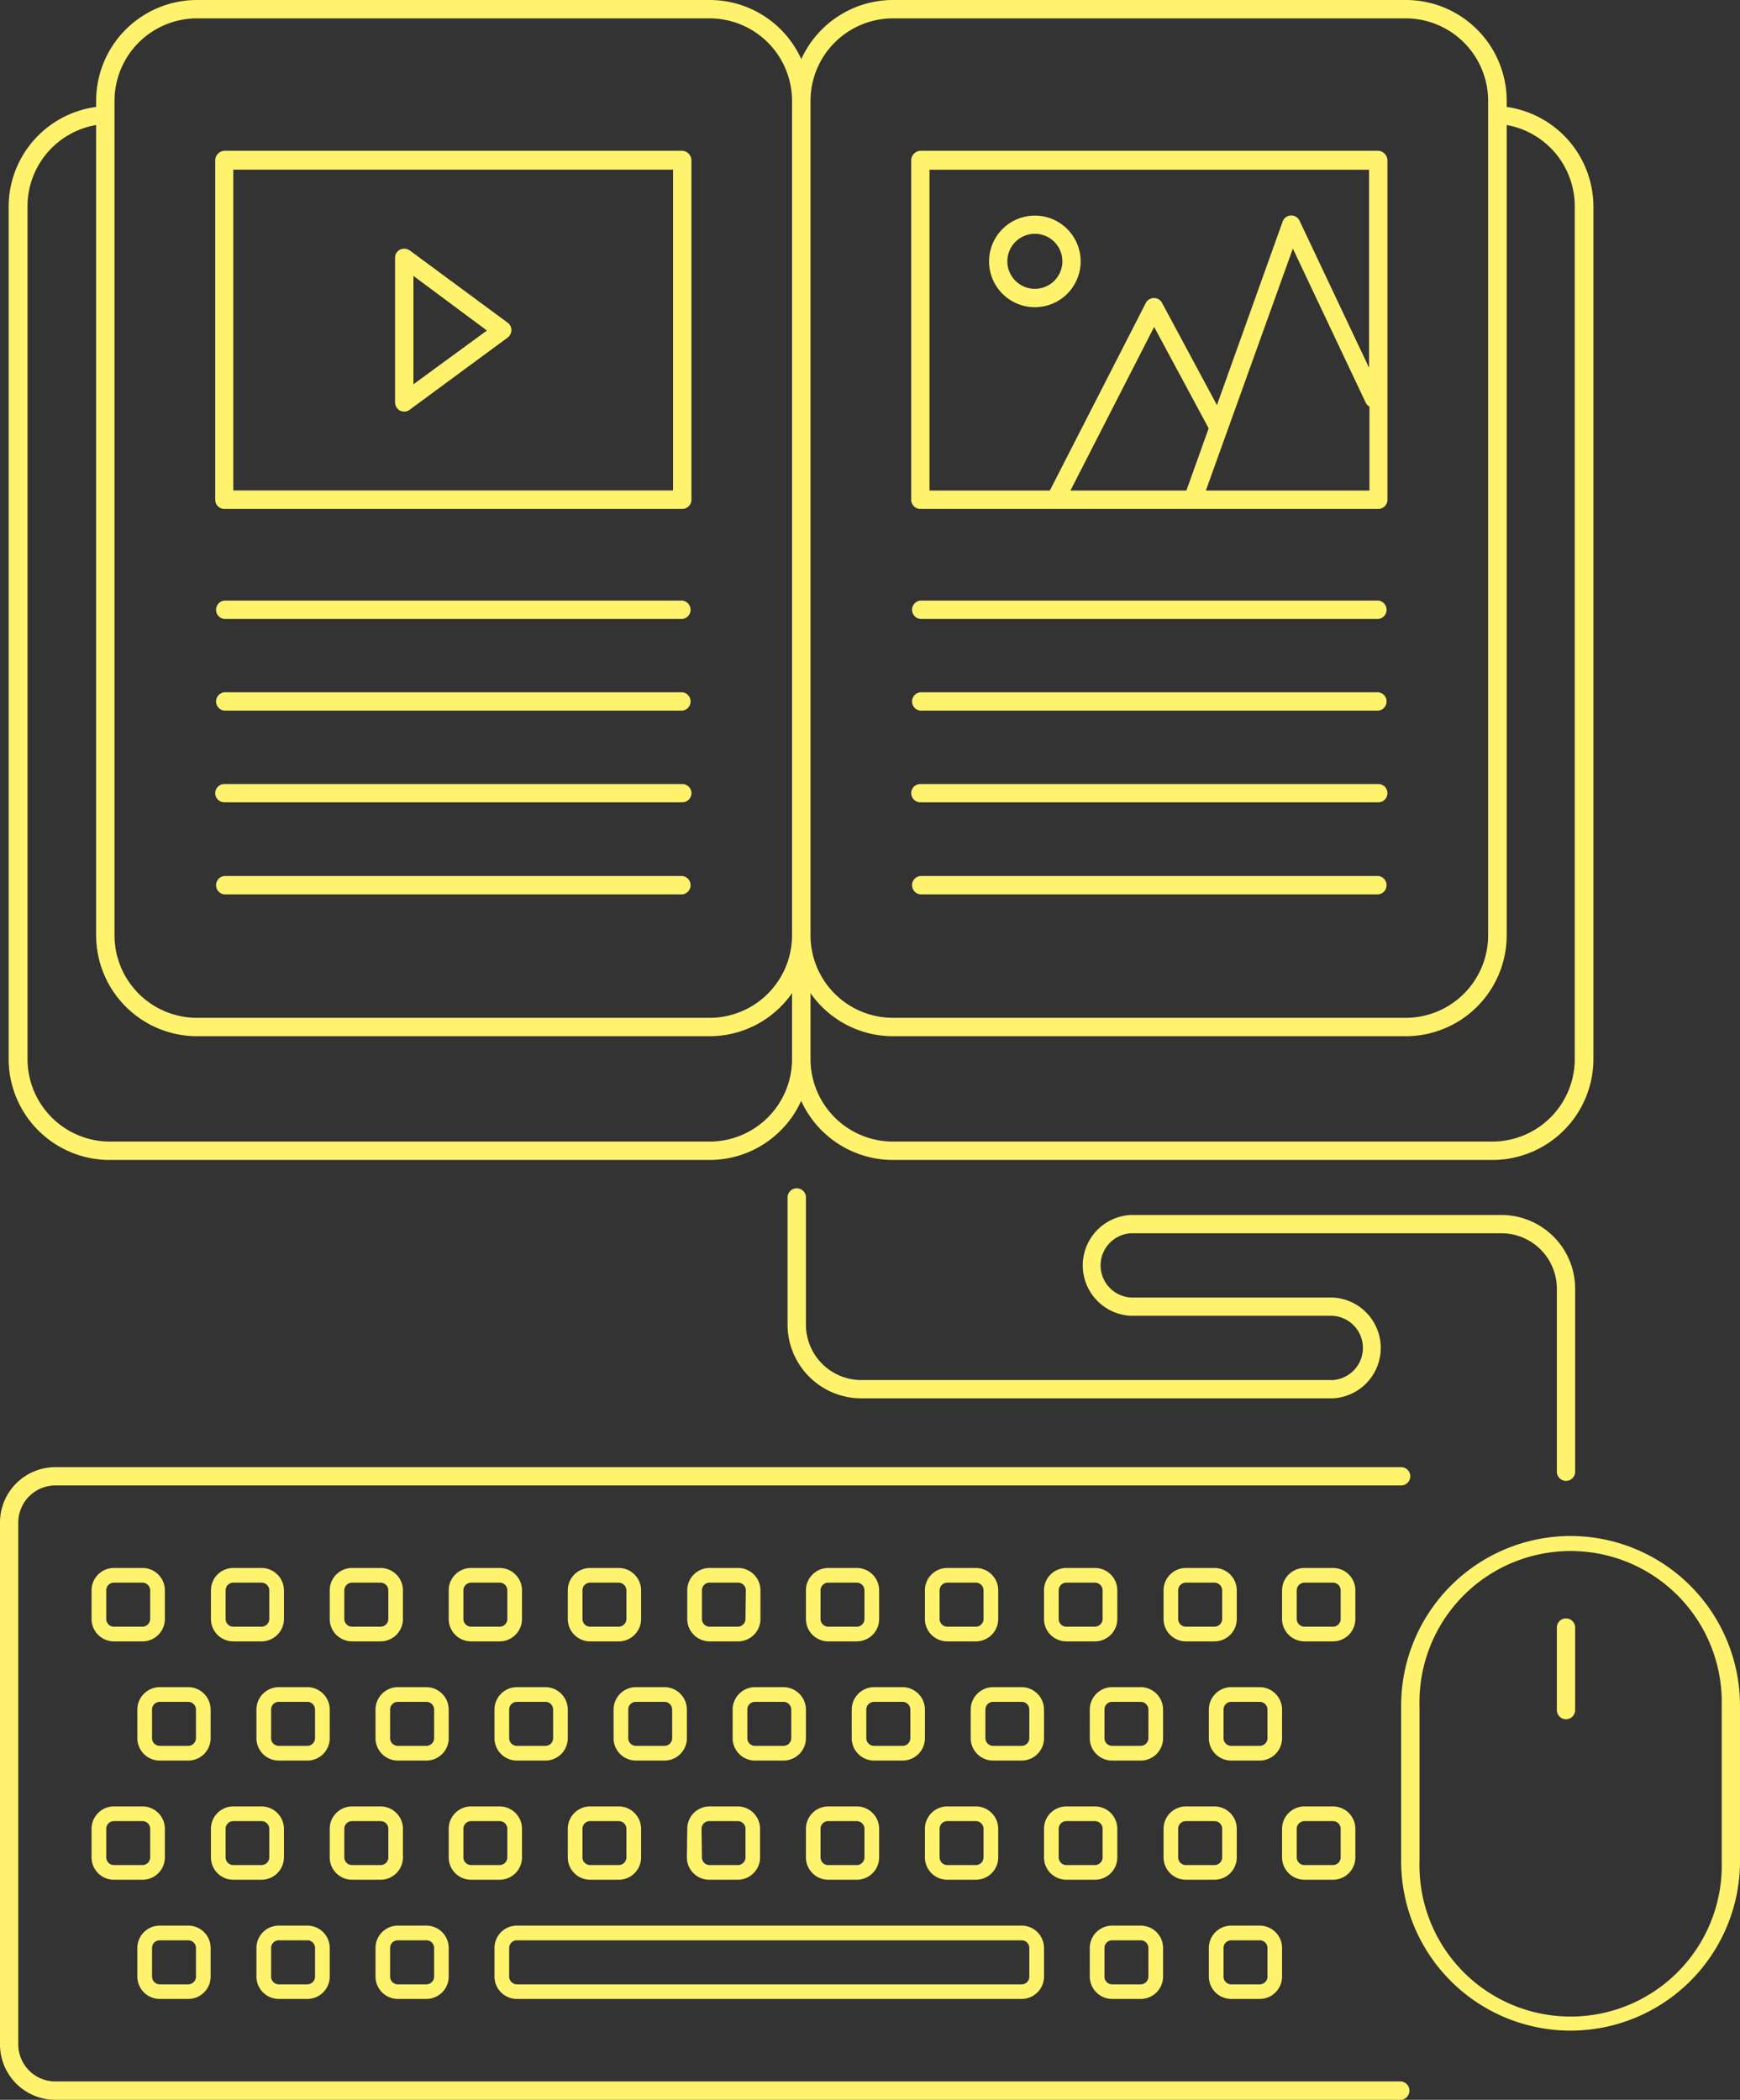 <svg id="Layer_1" data-name="Layer 1" xmlns="http://www.w3.org/2000/svg" width="179" height="216" viewBox="0 0 179 216"><rect x="0" y="0" width="179" height="216" fill="#333333" stroke="none"/><title>icon-chto-uznaete</title><path d="M11.31,119.32H73a10.35,10.35,0,0,0,9.42-6.08,10.38,10.38,0,0,0,9.43,6.08h61.7a10.39,10.39,0,0,0,10.37-10.38V21.22A10.37,10.37,0,0,0,155,11v-.58A10.38,10.38,0,0,0,144.61,0H91.86a10.38,10.38,0,0,0-9.43,6.08A10.35,10.35,0,0,0,73,0H20.26A10.38,10.38,0,0,0,9.89,10.38V11a10.37,10.37,0,0,0-9,10.26v87.72A10.39,10.39,0,0,0,11.31,119.32ZM162,21.22v87.72a8.49,8.49,0,0,1-8.48,8.49H91.86a8.49,8.49,0,0,1-8.48-8.49v-6.78a10.34,10.34,0,0,0,8.48,4.43h52.75A10.39,10.39,0,0,0,155,96.21V12.86A8.49,8.49,0,0,1,162,21.22ZM91.86,1.89h52.75a8.49,8.49,0,0,1,8.48,8.49V96.21a8.49,8.49,0,0,1-8.48,8.49H91.86a8.49,8.49,0,0,1-8.48-8.49V10.38A8.49,8.49,0,0,1,91.86,1.89ZM11.78,10.38a8.49,8.49,0,0,1,8.48-8.49H73a8.49,8.49,0,0,1,8.48,8.49V96.21A8.49,8.49,0,0,1,73,104.7H20.26a8.49,8.49,0,0,1-8.48-8.49ZM2.83,21.22a8.49,8.49,0,0,1,7.06-8.36V96.21a10.39,10.39,0,0,0,10.37,10.38H73a10.34,10.34,0,0,0,8.48-4.43v6.78A8.49,8.49,0,0,1,73,117.43H11.31a8.49,8.49,0,0,1-8.48-8.49Z" style="fill:#fff36e"/><path d="M23.08,52.35H70.19a.94.94,0,0,0,.94-.94V16.51a1,1,0,0,0-.94-1H23.08a1,1,0,0,0-.94,1v34.9A.94.94,0,0,0,23.08,52.35ZM24,17.45H69.24v33H24Z" style="fill:#fff36e"/><path d="M42.15,25.76a1,1,0,0,0-1-.08.94.94,0,0,0-.51.84V41.39a1,1,0,0,0,.51.85,1.08,1.08,0,0,0,.43.1.9.9,0,0,0,.56-.19l10.09-7.43a1,1,0,0,0,.38-.76.93.93,0,0,0-.38-.76Zm.38,13.77V28.38L50.09,34Z" style="fill:#fff36e"/><path d="M23.08,63.67H70.19a.95.95,0,0,0,0-1.89H23.08a.95.95,0,0,0,0,1.89Z" style="fill:#fff36e"/><path d="M23.08,73.1H70.19a.95.95,0,0,0,0-1.89H23.08a.95.95,0,0,0,0,1.89Z" style="fill:#fff36e"/><path d="M23.08,82.53H70.19a.94.94,0,0,0,0-1.88H23.08a.94.94,0,0,0,0,1.88Z" style="fill:#fff36e"/><path d="M23.08,92H70.19a.95.95,0,0,0,0-1.89H23.08a.95.95,0,0,0,0,1.89Z" style="fill:#fff36e"/><path d="M94.68,52.35h47.11a.94.94,0,0,0,.94-.94V16.51a1,1,0,0,0-.94-1H94.68a1,1,0,0,0-.94,1v34.9A.94.94,0,0,0,94.68,52.35Zm15.44-1.89,8.61-16.83,5.61,10.43-2.29,6.4Zm13.93,0L133,25.57l7.5,15.86a1,1,0,0,0,.38.4v8.63Zm-28.43-33h45.22V37.83l-7.15-15.12a.94.94,0,0,0-1.74.08l-6.76,18.88-5.65-10.52a.9.9,0,0,0-.84-.49.94.94,0,0,0-.83.51L108,50.46H95.62Z" style="fill:#fff36e"/><path d="M94.68,63.67h47.11a.95.95,0,0,0,0-1.89H94.68a.95.95,0,0,0,0,1.89Z" style="fill:#fff36e"/><path d="M94.68,73.1h47.11a.95.95,0,0,0,0-1.89H94.68a.95.95,0,0,0,0,1.89Z" style="fill:#fff36e"/><path d="M94.68,82.53h47.11a.94.94,0,0,0,0-1.88H94.68a.94.94,0,1,0,0,1.88Z" style="fill:#fff36e"/><path d="M94.68,92h47.11a.95.95,0,0,0,0-1.89H94.68a.95.95,0,0,0,0,1.89Z" style="fill:#fff36e"/><path d="M111.17,26.88a4.71,4.71,0,1,0-4.71,4.72A4.71,4.71,0,0,0,111.17,26.88Zm-7.54,0a2.83,2.83,0,1,1,2.83,2.83A2.83,2.83,0,0,1,103.63,26.88Z" style="fill:#fff36e"/><path d="M161.57,158a17.46,17.46,0,0,0-17.43,17.45v16a17.43,17.43,0,1,0,34.86,0v-16A17.46,17.46,0,0,0,161.57,158Zm15.55,33.49a15.55,15.55,0,1,1-31.09,0v-16a15.55,15.55,0,1,1,31.09,0Z" style="fill:#fff36e"/><path d="M161.1,166.48a.94.94,0,0,0-.94.94v8.49a.94.94,0,1,0,1.88,0v-8.49A.94.94,0,0,0,161.1,166.48Z" style="fill:#fff36e"/><path d="M144.14,214.11H5.69a3.82,3.82,0,0,1-3.81-3.81V156.62a3.82,3.82,0,0,1,3.81-3.82H144.14a.94.94,0,1,0,0-1.88H5.69A5.7,5.7,0,0,0,0,156.62V210.3A5.7,5.7,0,0,0,5.69,216H144.14a.95.95,0,0,0,0-1.89Z" style="fill:#fff36e"/><path d="M11.72,168.84h2.94a2.3,2.3,0,0,0,2.3-2.31V163.6a2.3,2.3,0,0,0-2.3-2.31H11.72a2.3,2.3,0,0,0-2.3,2.31v2.93A2.3,2.3,0,0,0,11.72,168.84Zm-.79-5.24a.79.79,0,0,1,.79-.8h2.94a.8.8,0,0,1,.79.8v2.93a.8.8,0,0,1-.79.8H11.72a.79.79,0,0,1-.79-.8Z" style="fill:#fff36e"/><path d="M24,168.84H26.9a2.31,2.31,0,0,0,2.31-2.31V163.6a2.31,2.31,0,0,0-2.31-2.31H24a2.3,2.3,0,0,0-2.3,2.31v2.93A2.3,2.3,0,0,0,24,168.84Zm-.79-5.24a.79.79,0,0,1,.79-.8H26.9a.8.8,0,0,1,.8.8v2.93a.8.8,0,0,1-.8.8H24a.79.79,0,0,1-.79-.8Z" style="fill:#fff36e"/><path d="M36.22,168.84h2.93a2.3,2.3,0,0,0,2.3-2.31V163.6a2.3,2.3,0,0,0-2.3-2.31H36.22a2.3,2.3,0,0,0-2.3,2.31v2.93A2.3,2.3,0,0,0,36.22,168.84Zm-.8-5.24a.8.8,0,0,1,.8-.8h2.93a.8.8,0,0,1,.8.8v2.93a.8.8,0,0,1-.8.8H36.22a.8.8,0,0,1-.8-.8Z" style="fill:#fff36e"/><path d="M51.4,161.29H48.47a2.3,2.3,0,0,0-2.31,2.31v2.93a2.3,2.3,0,0,0,2.31,2.31H51.4a2.3,2.3,0,0,0,2.3-2.31V163.6A2.3,2.3,0,0,0,51.4,161.29Zm.79,5.24a.79.79,0,0,1-.79.8H48.47a.8.8,0,0,1-.8-.8V163.6a.8.8,0,0,1,.8-.8H51.4a.79.79,0,0,1,.79.8Z" style="fill:#fff36e"/><path d="M63.65,161.29H60.71a2.3,2.3,0,0,0-2.3,2.31v2.93a2.3,2.3,0,0,0,2.3,2.31h2.94a2.3,2.3,0,0,0,2.3-2.31V163.6A2.3,2.3,0,0,0,63.65,161.29Zm.79,5.24a.8.8,0,0,1-.79.8H60.71a.79.79,0,0,1-.79-.8V163.6a.79.79,0,0,1,.79-.8h2.94a.8.8,0,0,1,.79.8Z" style="fill:#fff36e"/><path d="M75.89,161.29H73a2.3,2.3,0,0,0-2.3,2.31v2.93a2.3,2.3,0,0,0,2.3,2.31h2.93a2.3,2.3,0,0,0,2.3-2.31V163.6A2.3,2.3,0,0,0,75.89,161.29Zm.8,5.24a.8.8,0,0,1-.8.8H73a.79.79,0,0,1-.79-.8V163.6a.79.79,0,0,1,.79-.8h2.93a.8.8,0,0,1,.8.8Z" style="fill:#fff36e"/><path d="M88.14,161.29H85.21a2.3,2.3,0,0,0-2.3,2.31v2.93a2.3,2.3,0,0,0,2.3,2.31h2.93a2.3,2.3,0,0,0,2.3-2.31V163.6A2.3,2.3,0,0,0,88.14,161.29Zm.79,5.24a.79.79,0,0,1-.79.8H85.21a.8.8,0,0,1-.8-.8V163.6a.8.8,0,0,1,.8-.8h2.93a.79.79,0,0,1,.79.8Z" style="fill:#fff36e"/><path d="M97.45,168.84h2.94a2.3,2.3,0,0,0,2.3-2.31V163.6a2.3,2.3,0,0,0-2.3-2.31H97.45a2.3,2.3,0,0,0-2.3,2.31v2.93A2.3,2.3,0,0,0,97.45,168.84Zm-.79-5.24a.8.8,0,0,1,.79-.8h2.94a.79.79,0,0,1,.79.8v2.93a.79.79,0,0,1-.79.8H97.45a.8.8,0,0,1-.79-.8Z" style="fill:#fff36e"/><path d="M109.7,168.84h2.93a2.3,2.3,0,0,0,2.31-2.31V163.6a2.3,2.3,0,0,0-2.31-2.31H109.7a2.3,2.3,0,0,0-2.3,2.31v2.93A2.3,2.3,0,0,0,109.7,168.84Zm-.79-5.24a.79.79,0,0,1,.79-.8h2.93a.8.8,0,0,1,.8.8v2.93a.8.8,0,0,1-.8.8H109.7a.79.79,0,0,1-.79-.8Z" style="fill:#fff36e"/><path d="M122,168.84h2.93a2.3,2.3,0,0,0,2.3-2.31V163.6a2.3,2.3,0,0,0-2.3-2.31H122a2.3,2.3,0,0,0-2.3,2.31v2.93A2.3,2.3,0,0,0,122,168.84Zm-.8-5.24a.8.8,0,0,1,.8-.8h2.93a.8.8,0,0,1,.8.8v2.93a.8.8,0,0,1-.8.8H122a.8.8,0,0,1-.8-.8Z" style="fill:#fff36e"/><path d="M139.43,163.6a2.3,2.3,0,0,0-2.3-2.31H134.2a2.31,2.31,0,0,0-2.31,2.31v2.93a2.31,2.31,0,0,0,2.31,2.31h2.93a2.3,2.3,0,0,0,2.3-2.31Zm-1.51,2.93a.79.79,0,0,1-.79.8H134.2a.8.8,0,0,1-.8-.8V163.6a.8.8,0,0,1,.8-.8h2.93a.79.79,0,0,1,.79.8Z" style="fill:#fff36e"/><path d="M21.67,175.86a2.31,2.31,0,0,0-2.3-2.31H16.43a2.31,2.31,0,0,0-2.3,2.31v2.94a2.3,2.3,0,0,0,2.3,2.3h2.94a2.3,2.3,0,0,0,2.3-2.3Zm-1.51,2.94a.8.8,0,0,1-.79.79H16.43a.8.8,0,0,1-.79-.79v-2.94a.8.8,0,0,1,.79-.8h2.94a.8.8,0,0,1,.79.8Z" style="fill:#fff36e"/><path d="M33.92,175.86a2.31,2.31,0,0,0-2.31-2.31H28.68a2.31,2.31,0,0,0-2.3,2.31v2.94a2.3,2.3,0,0,0,2.3,2.3h2.93a2.3,2.3,0,0,0,2.31-2.3Zm-1.51,2.94a.8.8,0,0,1-.8.79H28.68a.79.79,0,0,1-.79-.79v-2.94a.79.79,0,0,1,.79-.8h2.93a.8.8,0,0,1,.8.8Z" style="fill:#fff36e"/><path d="M46.16,175.86a2.31,2.31,0,0,0-2.3-2.31H40.93a2.31,2.31,0,0,0-2.3,2.31v2.94a2.3,2.3,0,0,0,2.3,2.3h2.93a2.3,2.3,0,0,0,2.3-2.3Zm-1.5,2.94a.8.8,0,0,1-.8.79H40.93a.8.8,0,0,1-.8-.79v-2.94a.8.8,0,0,1,.8-.8h2.93a.8.8,0,0,1,.8.8Z" style="fill:#fff36e"/><path d="M56.11,173.55H53.18a2.31,2.31,0,0,0-2.31,2.31v2.94a2.3,2.3,0,0,0,2.31,2.3h2.93a2.3,2.3,0,0,0,2.3-2.3v-2.94A2.31,2.31,0,0,0,56.11,173.55Zm.79,5.25a.79.79,0,0,1-.79.79H53.18a.8.8,0,0,1-.8-.79v-2.94a.8.8,0,0,1,.8-.8h2.93a.79.79,0,0,1,.79.8Z" style="fill:#fff36e"/><path d="M68.36,173.55H65.42a2.31,2.31,0,0,0-2.3,2.31v2.94a2.3,2.3,0,0,0,2.3,2.3h2.94a2.3,2.3,0,0,0,2.3-2.3v-2.94A2.31,2.31,0,0,0,68.36,173.55Zm.79,5.25a.8.8,0,0,1-.79.79H65.42a.79.79,0,0,1-.79-.79v-2.94a.79.79,0,0,1,.79-.8h2.94a.8.8,0,0,1,.79.8Z" style="fill:#fff36e"/><path d="M80.6,173.55H77.67a2.31,2.31,0,0,0-2.3,2.31v2.94a2.3,2.3,0,0,0,2.3,2.3H80.6a2.31,2.31,0,0,0,2.31-2.3v-2.94A2.32,2.32,0,0,0,80.6,173.55Zm.8,5.25a.8.8,0,0,1-.8.79H77.67a.79.79,0,0,1-.79-.79v-2.94a.79.79,0,0,1,.79-.8H80.6a.8.8,0,0,1,.8.8Z" style="fill:#fff36e"/><path d="M92.85,173.55H89.92a2.31,2.31,0,0,0-2.3,2.31v2.94a2.3,2.3,0,0,0,2.3,2.3h2.93a2.3,2.3,0,0,0,2.3-2.3v-2.94A2.31,2.31,0,0,0,92.85,173.55Zm.8,5.25a.8.8,0,0,1-.8.79H89.92a.8.8,0,0,1-.8-.79v-2.94a.8.8,0,0,1,.8-.8h2.93a.8.8,0,0,1,.8.8Z" style="fill:#fff36e"/><path d="M107.4,175.86a2.31,2.31,0,0,0-2.3-2.31h-2.93a2.31,2.31,0,0,0-2.31,2.31v2.94a2.3,2.3,0,0,0,2.31,2.3h2.93a2.3,2.3,0,0,0,2.3-2.3Zm-1.51,2.94a.79.79,0,0,1-.79.79h-2.93a.8.8,0,0,1-.8-.79v-2.94a.8.8,0,0,1,.8-.8h2.93a.79.79,0,0,1,.79.8Z" style="fill:#fff36e"/><path d="M119.65,175.86a2.31,2.31,0,0,0-2.3-2.31h-2.94a2.31,2.31,0,0,0-2.3,2.31v2.94a2.3,2.3,0,0,0,2.3,2.3h2.94a2.3,2.3,0,0,0,2.3-2.3Zm-1.51,2.94a.8.8,0,0,1-.79.79h-2.94a.79.79,0,0,1-.79-.79v-2.94a.79.79,0,0,1,.79-.8h2.94a.8.8,0,0,1,.79.8Z" style="fill:#fff36e"/><path d="M131.89,175.86a2.31,2.31,0,0,0-2.3-2.31h-2.93a2.31,2.31,0,0,0-2.3,2.31v2.94a2.3,2.3,0,0,0,2.3,2.3h2.93a2.3,2.3,0,0,0,2.3-2.3Zm-1.5,2.94a.8.8,0,0,1-.8.79h-2.93a.79.79,0,0,1-.79-.79v-2.94a.79.79,0,0,1,.79-.8h2.93a.8.8,0,0,1,.8.8Z" style="fill:#fff36e"/><path d="M9.42,191.06a2.3,2.3,0,0,0,2.3,2.3h2.94a2.3,2.3,0,0,0,2.3-2.3v-2.94a2.3,2.3,0,0,0-2.3-2.3H11.72a2.3,2.3,0,0,0-2.3,2.3Zm1.51-2.94a.79.79,0,0,1,.79-.79h2.94a.79.79,0,0,1,.79.79v2.94a.79.79,0,0,1-.79.79H11.72a.79.79,0,0,1-.79-.79Z" style="fill:#fff36e"/><path d="M24,193.36H26.9a2.31,2.31,0,0,0,2.31-2.3v-2.94a2.31,2.31,0,0,0-2.31-2.3H24a2.3,2.3,0,0,0-2.3,2.3v2.94A2.3,2.3,0,0,0,24,193.36Zm-.79-5.24a.79.79,0,0,1,.79-.79H26.9a.79.79,0,0,1,.8.79v2.94a.79.79,0,0,1-.8.79H24a.79.79,0,0,1-.79-.79Z" style="fill:#fff36e"/><path d="M36.22,193.36h2.93a2.3,2.3,0,0,0,2.3-2.3v-2.94a2.3,2.3,0,0,0-2.3-2.3H36.22a2.3,2.3,0,0,0-2.3,2.3v2.94A2.3,2.3,0,0,0,36.22,193.36Zm-.8-5.24a.79.79,0,0,1,.8-.79h2.93a.79.79,0,0,1,.8.79v2.94a.79.79,0,0,1-.8.79H36.22a.79.79,0,0,1-.8-.79Z" style="fill:#fff36e"/><path d="M48.47,193.36H51.4a2.3,2.3,0,0,0,2.3-2.3v-2.94a2.3,2.3,0,0,0-2.3-2.3H48.47a2.3,2.3,0,0,0-2.31,2.3v2.94A2.3,2.3,0,0,0,48.47,193.36Zm-.8-5.24a.79.79,0,0,1,.8-.79H51.4a.79.79,0,0,1,.79.79v2.94a.79.79,0,0,1-.79.79H48.47a.79.79,0,0,1-.8-.79Z" style="fill:#fff36e"/><path d="M58.41,191.06a2.3,2.3,0,0,0,2.3,2.3h2.94a2.3,2.3,0,0,0,2.3-2.3v-2.94a2.3,2.3,0,0,0-2.3-2.3H60.71a2.3,2.3,0,0,0-2.3,2.3Zm1.51-2.94a.79.79,0,0,1,.79-.79h2.94a.79.79,0,0,1,.79.79v2.94a.79.79,0,0,1-.79.79H60.71a.79.79,0,0,1-.79-.79Z" style="fill:#fff36e"/><path d="M70.66,191.06a2.3,2.3,0,0,0,2.3,2.3h2.93a2.3,2.3,0,0,0,2.3-2.3v-2.94a2.3,2.3,0,0,0-2.3-2.3H73a2.3,2.3,0,0,0-2.3,2.3Zm1.51-2.94a.79.79,0,0,1,.79-.79h2.93a.79.79,0,0,1,.8.79v2.94a.79.79,0,0,1-.8.79H73a.79.79,0,0,1-.79-.79Z" style="fill:#fff36e"/><path d="M82.91,191.06a2.3,2.3,0,0,0,2.3,2.3h2.93a2.3,2.3,0,0,0,2.3-2.3v-2.94a2.3,2.3,0,0,0-2.3-2.3H85.21a2.3,2.3,0,0,0-2.3,2.3Zm1.5-2.94a.79.79,0,0,1,.8-.79h2.93a.79.79,0,0,1,.79.79v2.94a.79.79,0,0,1-.79.79H85.21a.79.79,0,0,1-.8-.79Z" style="fill:#fff36e"/><path d="M95.15,191.06a2.3,2.3,0,0,0,2.3,2.3h2.94a2.3,2.3,0,0,0,2.3-2.3v-2.94a2.3,2.3,0,0,0-2.3-2.3H97.45a2.3,2.3,0,0,0-2.3,2.3Zm1.51-2.94a.79.79,0,0,1,.79-.79h2.94a.79.79,0,0,1,.79.79v2.94a.79.79,0,0,1-.79.79H97.45a.79.79,0,0,1-.79-.79Z" style="fill:#fff36e"/><path d="M109.7,193.36h2.93a2.3,2.3,0,0,0,2.31-2.3v-2.94a2.3,2.3,0,0,0-2.31-2.3H109.7a2.3,2.3,0,0,0-2.3,2.3v2.94A2.3,2.3,0,0,0,109.7,193.36Zm-.79-5.24a.79.79,0,0,1,.79-.79h2.93a.79.79,0,0,1,.8.79v2.94a.79.79,0,0,1-.8.79H109.7a.79.79,0,0,1-.79-.79Z" style="fill:#fff36e"/><path d="M122,193.36h2.93a2.3,2.3,0,0,0,2.3-2.3v-2.94a2.3,2.3,0,0,0-2.3-2.3H122a2.3,2.3,0,0,0-2.3,2.3v2.94A2.3,2.3,0,0,0,122,193.36Zm-.8-5.24a.79.79,0,0,1,.8-.79h2.93a.79.79,0,0,1,.8.79v2.94a.79.79,0,0,1-.8.79H122a.79.79,0,0,1-.8-.79Z" style="fill:#fff36e"/><path d="M134.2,193.36h2.93a2.3,2.3,0,0,0,2.3-2.3v-2.94a2.3,2.3,0,0,0-2.3-2.3H134.2a2.31,2.31,0,0,0-2.31,2.3v2.94A2.31,2.31,0,0,0,134.2,193.36Zm-.8-5.24a.79.79,0,0,1,.8-.79h2.93a.79.79,0,0,1,.79.79v2.94a.79.79,0,0,1-.79.79H134.2a.79.79,0,0,1-.8-.79Z" style="fill:#fff36e"/><path d="M16.43,205.62h2.94a2.3,2.3,0,0,0,2.3-2.3v-2.94a2.3,2.3,0,0,0-2.3-2.3H16.43a2.3,2.3,0,0,0-2.3,2.3v2.94A2.3,2.3,0,0,0,16.43,205.62Zm-.79-5.24a.79.79,0,0,1,.79-.79h2.94a.79.79,0,0,1,.79.79v2.94a.8.8,0,0,1-.79.8H16.43a.8.8,0,0,1-.79-.8Z" style="fill:#fff36e"/><path d="M28.68,205.62h2.93a2.3,2.3,0,0,0,2.31-2.3v-2.94a2.3,2.3,0,0,0-2.31-2.3H28.68a2.3,2.3,0,0,0-2.3,2.3v2.94A2.3,2.3,0,0,0,28.68,205.62Zm-.79-5.24a.79.79,0,0,1,.79-.79h2.93a.79.79,0,0,1,.8.79v2.94a.8.8,0,0,1-.8.8H28.68a.79.79,0,0,1-.79-.8Z" style="fill:#fff36e"/><path d="M40.93,205.62h2.93a2.3,2.3,0,0,0,2.3-2.3v-2.94a2.3,2.3,0,0,0-2.3-2.3H40.93a2.3,2.3,0,0,0-2.3,2.3v2.94A2.3,2.3,0,0,0,40.93,205.62Zm-.8-5.24a.79.79,0,0,1,.8-.79h2.93a.79.79,0,0,1,.8.79v2.94a.8.8,0,0,1-.8.8H40.93a.8.8,0,0,1-.8-.8Z" style="fill:#fff36e"/><path d="M53.18,205.62H105.1a2.3,2.3,0,0,0,2.3-2.3v-2.94a2.3,2.3,0,0,0-2.3-2.3H53.18a2.3,2.3,0,0,0-2.31,2.3v2.94A2.3,2.3,0,0,0,53.18,205.62Zm-.8-5.24a.79.79,0,0,1,.8-.79H105.1a.79.79,0,0,1,.79.79v2.94a.79.79,0,0,1-.79.8H53.18a.8.8,0,0,1-.8-.8Z" style="fill:#fff36e"/><path d="M114.41,205.62h2.94a2.3,2.3,0,0,0,2.3-2.3v-2.94a2.3,2.3,0,0,0-2.3-2.3h-2.94a2.3,2.3,0,0,0-2.3,2.3v2.94A2.3,2.3,0,0,0,114.41,205.62Zm-.79-5.24a.79.79,0,0,1,.79-.79h2.94a.79.79,0,0,1,.79.79v2.94a.8.8,0,0,1-.79.8h-2.94a.79.79,0,0,1-.79-.8Z" style="fill:#fff36e"/><path d="M126.66,205.62h2.93a2.3,2.3,0,0,0,2.3-2.3v-2.94a2.3,2.3,0,0,0-2.3-2.3h-2.93a2.3,2.3,0,0,0-2.3,2.3v2.94A2.3,2.3,0,0,0,126.66,205.62Zm-.79-5.24a.79.79,0,0,1,.79-.79h2.93a.79.79,0,0,1,.8.79v2.94a.8.8,0,0,1-.8.8h-2.93a.79.79,0,0,1-.79-.8Z" style="fill:#fff36e"/><path d="M161.1,152.33a.94.94,0,0,0,.94-.94V132.57a7.59,7.59,0,0,0-7.58-7.59H116.35a5.19,5.19,0,0,0,0,10.37h20.73a3.31,3.31,0,0,1,0,6.61H88.6a5.7,5.7,0,0,1-5.69-5.71V123.09a.95.95,0,0,0-1.89,0v13.16a7.59,7.59,0,0,0,7.58,7.59h48.48a5.19,5.19,0,0,0,0-10.37H116.35a3.31,3.31,0,0,1,0-6.61h38.11a5.71,5.71,0,0,1,5.7,5.71v18.82A.94.94,0,0,0,161.1,152.33Z" style="fill:#fff36e"/></svg>